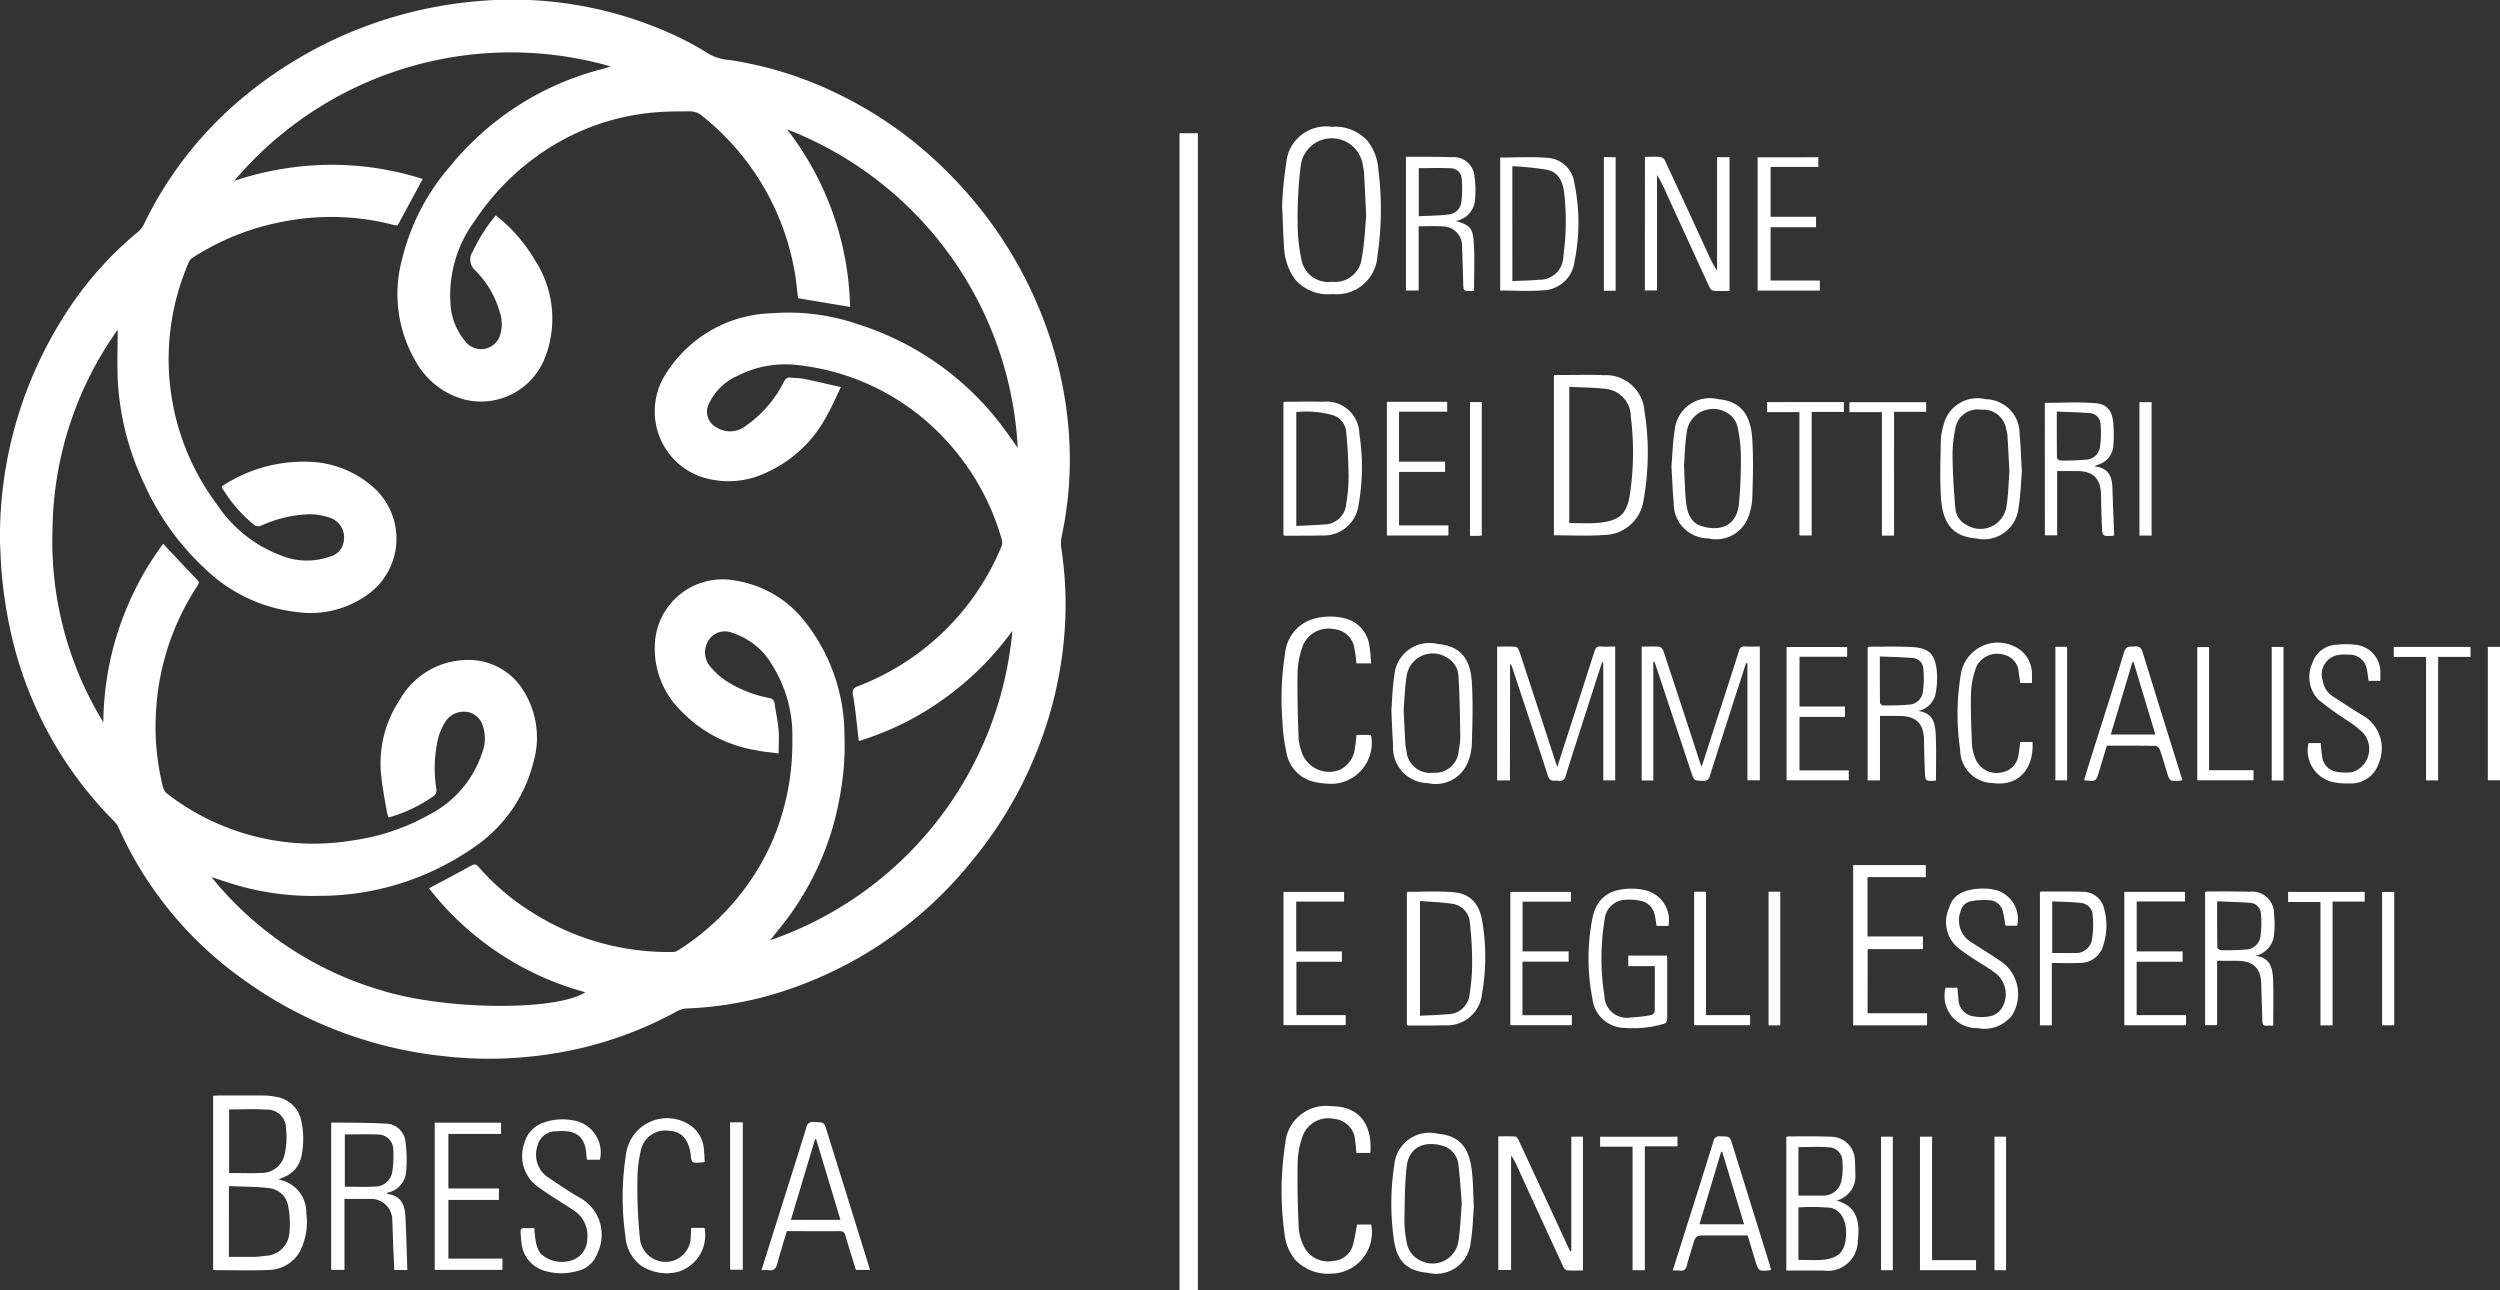 <svg xmlns="http://www.w3.org/2000/svg" width="112.807" height="58.22" viewBox="0 0 112.807 58.22">
  <rect x="0" y="0" width="112.807" height="58.22" fill="#333333" stroke="none"/>
  <g id="Raggruppa_119" data-name="Raggruppa 119" transform="translate(-83.319 -130.552)">
    <path id="Tracciato_54" data-name="Tracciato 54" d="M83.319,155.059A18.585,18.585,0,0,1,86.755,144a15.982,15.982,0,0,1,2.785-2.981,1.067,1.067,0,0,0,.272-.346,17.052,17.052,0,0,1,4.208-5.5,19.035,19.035,0,0,1,10.7-4.554,17.5,17.5,0,0,1,9.121,1.563,14.092,14.092,0,0,1,1.491.819,2.182,2.182,0,0,0,.9.257,16.8,16.8,0,0,1,4.761,1.466,17.982,17.982,0,0,1,4.985,3.5,18.869,18.869,0,0,1,4.628,7.3,17.782,17.782,0,0,1,.914,4.218,16.443,16.443,0,0,1-.3,5.03,1.7,1.7,0,0,0,0,.593,16.835,16.835,0,0,1,.149,3.5,17.919,17.919,0,0,1-.951,4.744,18.487,18.487,0,0,1-3.3,5.861,18.072,18.072,0,0,1-9.321,6.064,16.306,16.306,0,0,1-3.508.525.951.951,0,0,0-.4.112,17.176,17.176,0,0,1-5.7,1.936,18.22,18.22,0,0,1-5.071.076,18.749,18.749,0,0,1-8.855-3.458,16.817,16.817,0,0,1-5.593-6.825,1.054,1.054,0,0,0-.211-.3,17.393,17.393,0,0,1-4.716-8.818c-.14-.659-.238-1.33-.313-2S83.344,155.445,83.319,155.059ZM129,159.017a13.531,13.531,0,0,1-3.094,3.072,13.034,13.034,0,0,1-3.836,1.9c-.086-.713-.143-1.4-.262-2.067-.048-.271.043-.334.254-.418a11.41,11.41,0,0,0,6.431-6.258.528.528,0,0,0,.034-.332,11.025,11.025,0,0,0-2.524-4.5,10.641,10.641,0,0,0-6.663-3.386,4.737,4.737,0,0,0-2.746.484,2.551,2.551,0,0,0-1.273,1.23.8.8,0,0,0,.335,1.1,1.148,1.148,0,0,0,1.336-.089,5.312,5.312,0,0,0,1.7-1.978c.076-.134.151-.2.307-.184.2.024.4.016.6.056.535.11,1.066.238,1.662.372-.22.454-.385.846-.593,1.213a5.76,5.76,0,0,1-2.71,2.616,3.942,3.942,0,0,1-3.115.179,3.131,3.131,0,0,1-1.432-4.681,5.834,5.834,0,0,1,4.778-2.661,9.583,9.583,0,0,1,3.85.5A13.079,13.079,0,0,1,128.4,149.6c.29.371.555.761.842,1.157a16.328,16.328,0,0,0-10.41-14.369,13.589,13.589,0,0,1,2.846,8.013l-2.347-.392c-.058-.439-.092-.889-.18-1.329a11.51,11.51,0,0,0-4.2-6.94.821.821,0,0,0-.473-.163c-.542,0-1.086,0-1.625.048a10.6,10.6,0,0,0-4.163,1.251,11.175,11.175,0,0,0-3.946,3.636,5.651,5.651,0,0,0-1.1,3.722,2.887,2.887,0,0,0,.653,1.7.9.9,0,0,0,1.6-.3,1.631,1.631,0,0,0,.023-.811,4.356,4.356,0,0,0-1.161-2.074.64.64,0,0,1-.106-.849,7.5,7.5,0,0,1,1.037-1.63c.133.111.25.2.361.3a7.264,7.264,0,0,1,1.408,1.723,4.841,4.841,0,0,1,.453,4.393,3.1,3.1,0,0,1-3.641,1.893,3.563,3.563,0,0,1-2.167-1.677,6,6,0,0,1-.633-4.688,9.941,9.941,0,0,1,2.129-4.123,13.015,13.015,0,0,1,6.93-4.434c.1-.026.2-.063.343-.108a16.34,16.34,0,0,0-16.986,5.165,13.915,13.915,0,0,1,4.255-.725,13.467,13.467,0,0,1,4.252.64l-1.137,2.1c-.064-.011-.139-.017-.21-.036a11.141,11.141,0,0,0-4.67-.191,11.466,11.466,0,0,0-4.359,1.673.464.464,0,0,0-.176.2,10.96,10.96,0,0,0,1.3,10.986,5.968,5.968,0,0,0,2.8,2.233,3.111,3.111,0,0,0,2.274.07.824.824,0,0,0,.621-.74.934.934,0,0,0-.577-.992,2.888,2.888,0,0,0-.994-.176,5.718,5.718,0,0,0-2.176.52.335.335,0,0,1-.282-.02,6.433,6.433,0,0,1-1.486-1.726c.021-.029.027-.047.04-.055a6.669,6.669,0,0,1,4.115-1.075,4.568,4.568,0,0,1,2.6,1.063,3.1,3.1,0,0,1,.024,4.77,4.4,4.4,0,0,1-3.386.936,7.072,7.072,0,0,1-4.158-1.969,11.8,11.8,0,0,1-2.737-3.83,12.366,12.366,0,0,1-1.185-4.625c-.035-.754-.006-1.512-.006-2.313a15.806,15.806,0,0,0-2.94,8.992,15.633,15.633,0,0,0,2.293,8.72,13.7,13.7,0,0,1,2.7-8.054c.523.555,1.029,1.1,1.545,1.634.111.115.049.187-.011.28a11.4,11.4,0,0,0-1.842,5.439,11.13,11.13,0,0,0,.307,3.651.518.518,0,0,0,.181.271,10.787,10.787,0,0,0,8.359,2.111,9.835,9.835,0,0,0,3.533-1.2,4.822,4.822,0,0,0,2.319-2.749,1.788,1.788,0,0,0-.021-1.366.942.942,0,0,0-.471-.437.987.987,0,0,0-1.208.465,2.57,2.57,0,0,0-.274.639,5.919,5.919,0,0,0-.088,2.338.343.343,0,0,1-.079.271,6.463,6.463,0,0,1-2.077,1,1.474,1.474,0,0,1-.074-.22c-.09-.542-.2-1.082-.256-1.627a5.152,5.152,0,0,1,.832-3.46,3.529,3.529,0,0,1,2.9-1.793,2.9,2.9,0,0,1,2.551,1.184,3.976,3.976,0,0,1,.576,3.441,6.542,6.542,0,0,1-2.757,3.875,12.145,12.145,0,0,1-6.85,2.137,12.3,12.3,0,0,1-4.264-.633c-.217-.072-.435-.141-.652-.212a15.428,15.428,0,0,0,7.68,5.114c2.91.9,7.9.931,9.191.081a13.349,13.349,0,0,1-7.055-4.69c.63-.336,1.266-.664,1.889-1.015.159-.09.238-.08.351.053a10.509,10.509,0,0,0,2.378,2.027,11.452,11.452,0,0,0,6.362,1.81.461.461,0,0,0,.236-.06,11.14,11.14,0,0,0,4.271-4.93,11.324,11.324,0,0,0,.908-4.61,5.978,5.978,0,0,0-.916-3.358,3.183,3.183,0,0,0-1.773-1.434.876.876,0,0,0-1.01.219,1,1,0,0,0-.038,1.255,3.43,3.43,0,0,0,.77.7,5.543,5.543,0,0,0,1.921.756c.139.03.222.08.243.234.055.4.144.788.179,1.185.031.345.006.694.006,1.084-.376-.052-.709-.076-1.032-.148a6.028,6.028,0,0,1-3.36-1.759,3.941,3.941,0,0,1-1.176-3.255,3.06,3.06,0,0,1,3.619-2.638,4.952,4.952,0,0,1,3.109,1.819,8.274,8.274,0,0,1,1.809,5.171,12.157,12.157,0,0,1-.194,2.668,12.968,12.968,0,0,1-2.323,5.507c-.264.362-.554.705-.838,1.065A16.32,16.32,0,0,0,129,159.017Z" fill="#fff"/>
    <path id="Tracciato_55" data-name="Tracciato 55" d="M398.057,218.231h-.828V166.026h.828Z" transform="translate(-260.687 -29.46)" fill="#fff"/>
    <path id="Tracciato_56" data-name="Tracciato 56" d="M143,425.887a1.5,1.5,0,0,1,1.25,1.515,2.907,2.907,0,0,1-.3,1.747,1.643,1.643,0,0,1-1.44.815c-.793.034-1.589.009-2.383.008a.325.325,0,0,1-.08-.024v-7.842c.076-.005.148-.014.22-.014.677,0,1.355-.005,2.032,0a3.07,3.07,0,0,1,.6.064,1.359,1.359,0,0,1,1.133,1.123,3.76,3.76,0,0,1,.006,1.515,1.28,1.28,0,0,1-.849,1C143.133,425.819,143.084,425.848,143,425.887Zm-2.243,3.485c.411,0,.8,0,1.179,0a4.367,4.367,0,0,0,.473-.048,1.111,1.111,0,0,0,1.074-.983,4.015,4.015,0,0,0-.043-1.211.979.979,0,0,0-.816-.851c-.613-.082-1.239-.068-1.866-.1Zm.011-6.651v2.87h.243c.392,0,.786.019,1.177-.006a1.053,1.053,0,0,0,1.088-.858,3.465,3.465,0,0,0,.06-1.138.851.851,0,0,0-.923-.86C141.877,422.69,141.334,422.721,140.771,422.721Z" transform="translate(-47.11 -242.108)" fill="#fff"/>
    <path id="Tracciato_57" data-name="Tracciato 57" d="M520.753,303.3v5.352h-.525v-6.041c.276,0,.543-.013.806.009.065.005.15.111.176.188q.812,2.455,1.612,4.915c.028.084.059.168.111.313l.644-1.993c.348-1.078.7-2.155,1.04-3.236a.237.237,0,0,1,.283-.2c.215.011.43,0,.66,0v6.036H525v-5.276l-.064-.011q-.231.717-.462,1.433c-.392,1.222-.787,2.442-1.172,3.666a.258.258,0,0,1-.3.211c-.409-.009-.409,0-.539-.39l-1.6-4.816c-.02-.06-.042-.12-.064-.18Z" transform="translate(-362.832 -142.882)" fill="#fff"/>
    <path id="Tracciato_58" data-name="Tracciato 58" d="M482.338,308.637h-.576V302.6c.289,0,.571-.015.85.012.064.006.136.149.166.241q.813,2.469,1.616,4.942c.021.063.043.125.081.233l.63-1.953c.35-1.086.7-2.172,1.047-3.26.05-.159.114-.236.293-.221.207.018.417,0,.644,0v6.04h-.539v-5.317l-.053-.01c-.148.455-.3.91-.443,1.366-.4,1.253-.811,2.505-1.2,3.762a.27.27,0,0,1-.345.216c-.175-.019-.363.069-.454-.212-.525-1.634-1.072-3.262-1.611-4.892a.389.389,0,0,0-.1-.179Z" transform="translate(-330.887 -142.87)" fill="#fff"/>
    <path id="Tracciato_59" data-name="Tracciato 59" d="M496.87,237.557v-7.233h.635c.535,0,1.071-.017,1.605.01a1.749,1.749,0,0,1,1.848,1.645,11.413,11.413,0,0,1,.11,2.77,10.4,10.4,0,0,1-.152,1.212,1.815,1.815,0,0,1-1.773,1.583C498.4,237.6,497.642,237.557,496.87,237.557Zm.693-6.7v6.148c.434,0,.853.029,1.267-.006.942-.079,1.309-.361,1.453-1.189a12.886,12.886,0,0,0,.057-3.6,1.259,1.259,0,0,0-1.093-1.253C498.7,230.886,498.137,230.892,497.563,230.859Z" transform="translate(-343.434 -82.852)" fill="#fff"/>
    <path id="Tracciato_60" data-name="Tracciato 60" d="M424.544,167.835a16.464,16.464,0,0,1,.186-1.894,1.8,1.8,0,0,1,2.05-1.627,1.953,1.953,0,0,1,1.617.638,2.3,2.3,0,0,1,.483,1.243,14.493,14.493,0,0,1-.038,3.97,1.84,1.84,0,0,1-2.025,1.694,1.954,1.954,0,0,1-1.7-.674,2.657,2.657,0,0,1-.486-1.451C424.586,169.187,424.579,168.635,424.544,167.835Zm3.793.508c-.04-.834-.066-1.409-.1-1.984a1.731,1.731,0,0,0-.047-.271,1.414,1.414,0,0,0-2.8-.075,18.514,18.514,0,0,0-.146,2.643,7.591,7.591,0,0,0,.169,1.636,1.231,1.231,0,0,0,1.379,1.014,1.211,1.211,0,0,0,1.338-1.03C428.263,169.557,428.29,168.82,428.337,168.343Z" transform="translate(-283.371 -28.039)" fill="#fff"/>
    <path id="Tracciato_61" data-name="Tracciato 61" d="M485.357,438.133v-5.156h.526v6.039c-.239,0-.479.012-.716-.008-.064-.005-.143-.1-.176-.169q-1.055-2.282-2.1-4.569a2.073,2.073,0,0,0-.252-.441v5.165h-.577v-6.03c.262,0,.519-.012.772.009.059,0,.124.118.159.193q1.107,2.381,2.208,4.766c.034.073.07.144.105.215Z" transform="translate(-331.136 -251.136)" fill="#fff"/>
    <path id="Tracciato_62" data-name="Tracciato 62" d="M521.094,172.268c.247,0,.481-.014.711.008a.324.324,0,0,1,.2.178q.978,2.1,1.943,4.2a4.894,4.894,0,0,0,.4.748v-5.118h.563v6.036c-.248,0-.489.012-.728-.008-.065-.006-.146-.1-.179-.168q-1-2.17-1.991-4.344a5.816,5.816,0,0,0-.374-.715V178.3h-.548Z" transform="translate(-363.551 -34.64)" fill="#fff"/>
    <path id="Tracciato_63" data-name="Tracciato 63" d="M172.07,432.719v3.2h-.6V429.3c.011-.01.023-.031.035-.031.8.013,1.6.006,2.4.05a.909.909,0,0,1,.919.837,5.986,5.986,0,0,1,.025,1.365,1.053,1.053,0,0,1-.875.923c.039.031.057.057.077.06.561.077.737.477.764.961.046.815.062,1.632.091,2.46h-.588c-.019-.422-.04-.844-.057-1.266-.014-.332-.013-.665-.036-1a.947.947,0,0,0-1-.939C172.858,432.714,172.482,432.719,172.07,432.719Zm.016-2.91v2.357c.466,0,.917.021,1.365-.006a.782.782,0,0,0,.78-.716,4.06,4.06,0,0,0,.039-.946.672.672,0,0,0-.645-.683C173.119,429.789,172.61,429.808,172.086,429.808Z" transform="translate(-73.207 -248.067)" fill="#fff"/>
    <path id="Tracciato_64" data-name="Tracciato 64" d="M427.785,430.312h.636a1.863,1.863,0,0,1-1.8,2.216,2.025,2.025,0,0,1-1.641-.641,2.192,2.192,0,0,1-.47-1.17,13.873,13.873,0,0,1,.032-4.044,1.847,1.847,0,0,1,2.075-1.7c1.3,0,1.86.854,1.765,2.108h-.628c-.019-.184-.028-.366-.057-.545a1.038,1.038,0,0,0-.936-.99,1.237,1.237,0,0,0-1.408.713,3.737,3.737,0,0,0-.249,1.189c-.021,1.01,0,2.022.048,3.031a2.258,2.258,0,0,0,.248.854,1.218,1.218,0,0,0,1.291.624.99.99,0,0,0,.929-.816C427.69,430.884,427.727,430.61,427.785,430.312Z" transform="translate(-283.23 -244.506)" fill="#fff"/>
    <path id="Tracciato_65" data-name="Tracciato 65" d="M428.473,296.729h-.661c-.029-.215-.042-.43-.09-.637a1.017,1.017,0,0,0-.926-.909,1.249,1.249,0,0,0-1.39.71,3.744,3.744,0,0,0-.252,1.189c-.022,1.01.009,2.022.044,3.032a2.522,2.522,0,0,0,.178.723,1.313,1.313,0,0,0,1.671.7,1.234,1.234,0,0,0,.7-1.051c.033-.17.045-.345.068-.53h.65a1.848,1.848,0,0,1-1.687,2.206,3.78,3.78,0,0,1-.868-.083,1.653,1.653,0,0,1-1.269-1.37,8.357,8.357,0,0,1-.175-1.412,12.967,12.967,0,0,1,.123-3.023,1.788,1.788,0,0,1,1.3-1.558,2.725,2.725,0,0,1,1.41-.016,1.465,1.465,0,0,1,1.1,1.288C428.443,296.219,428.449,296.461,428.473,296.729Z" transform="translate(-283.283 -136.243)" fill="#fff"/>
    <path id="Tracciato_66" data-name="Tracciato 66" d="M577.159,367.464h2.684v.546h-3.335v-7.231h3.276v.543h-2.628V364h2.5v.572h-2.495Z" transform="translate(-409.569 -191.192)" fill="#fff"/>
    <path id="Tracciato_67" data-name="Tracciato 67" d="M560.992,435.875c.885.264,1.066.892.952,1.832a1.354,1.354,0,0,1-1.562,1.328H558.72V433.01a.3.3,0,0,1,.087-.027c.635,0,1.271-.01,1.905.015a1.088,1.088,0,0,1,1.105,1.1c.013.182.014.366.014.549A1.13,1.13,0,0,1,560.992,435.875Zm-1.726,2.681c.368,0,.711.023,1.051,0,.78-.062,1.079-.391,1.1-1.167.017-.624-.247-1.117-.737-1.188a9.937,9.937,0,0,0-1.413-.014Zm0-2.9h.93c.067,0,.134,0,.2,0a.826.826,0,0,0,.808-.663,3,3,0,0,0,.047-.869.632.632,0,0,0-.615-.648c-.452-.038-.911-.009-1.37-.009Z" transform="translate(-394.797 -251.154)" fill="#fff"/>
    <path id="Tracciato_68" data-name="Tracciato 68" d="M290.881,435.847h-.633c-.156-.508-.32-1.021-.469-1.539-.043-.149-.1-.214-.266-.212-.786.01-1.572,0-2.38,0-.146.49-.3.972-.429,1.461-.06.23-.161.343-.408.3a1.94,1.94,0,0,0-.307,0c.187-.6.367-1.165.546-1.735.494-1.566.993-3.13,1.477-4.7a.292.292,0,0,1,.347-.25c.452.015.454,0,.586.429q.951,3.055,1.9,6.11C290.859,435.753,290.867,435.793,290.881,435.847Zm-3.566-2.26h2.236l-1.095-3.637-.049-.006Z" transform="translate(-168.309 -247.992)" fill="#fff"/>
    <path id="Tracciato_69" data-name="Tracciato 69" d="M222.481,433.364a5.951,5.951,0,0,0,.082.677,1.333,1.333,0,0,0,.206.475,1.425,1.425,0,0,0,1.446.286,1.011,1.011,0,0,0,.656-.946,1.346,1.346,0,0,0-.629-1.306c-.515-.341-1.048-.656-1.547-1.018a1.71,1.71,0,0,1-.665-1.992,1.331,1.331,0,0,1,.864-.936,2.55,2.55,0,0,1,1.359-.1,1.467,1.467,0,0,1,1.19,1.773h-.579a2.083,2.083,0,0,1-.035-.223c-.045-.932-.592-1.125-1.326-1.06a.849.849,0,0,0-.875.65,1.243,1.243,0,0,0,.4,1.377c.493.329.981.668,1.494.964a1.9,1.9,0,0,1,.827,2.466,1.272,1.272,0,0,1-.968.86,2.632,2.632,0,0,1-1.41-.015,1.44,1.44,0,0,1-1.064-1.261c-.026-.156-.026-.315-.043-.473s.049-.212.2-.2C222.2,433.372,222.332,433.364,222.481,433.364Z" transform="translate(-115.054 -247.395)" fill="#fff"/>
    <path id="Tracciato_70" data-name="Tracciato 70" d="M424.884,243.454v-5.993a.4.4,0,0,1,.1-.026c.56,0,1.121-.019,1.681,0a1.486,1.486,0,0,1,1.646,1.463,9.6,9.6,0,0,1-.037,3.19,1.581,1.581,0,0,1-1.649,1.381c-.551.014-1.1.009-1.655.012A.321.321,0,0,1,424.884,243.454Zm.58-.415c.421-.022.828-.032,1.233-.067a1,1,0,0,0,1.018-.922,7.293,7.293,0,0,0,.109-1.269c-.007-.666-.042-1.333-.11-2a.867.867,0,0,0-.578-.732,4.418,4.418,0,0,0-1.672-.149Z" transform="translate(-283.653 -88.755)" fill="#fff"/>
    <path id="Tracciato_71" data-name="Tracciato 71" d="M457.736,373.848v-5.979c.019-.017.031-.037.043-.037.693,0,1.39-.042,2.077.021.761.069,1.178.529,1.3,1.422a9.606,9.606,0,0,1-.03,3.163,1.579,1.579,0,0,1-1.693,1.416c-.526.017-1.053.011-1.58.014A.806.806,0,0,1,457.736,373.848Zm.591-5.6v5.177c.42-.022.82-.031,1.217-.067a1.006,1.006,0,0,0,1.028-.939,9,9,0,0,0,.109-1.394,16.2,16.2,0,0,0-.105-1.82.911.911,0,0,0-.815-.834C459.294,368.3,458.819,368.287,458.327,368.247Z" transform="translate(-310.935 -197.039)" fill="#fff"/>
    <path id="Tracciato_72" data-name="Tracciato 72" d="M459.716,175.178c.649.19.778.32.817,1.047.038.69.008,1.384.008,2.1a.335.335,0,0,1-.084.012c-.4.012-.4.012-.407-.386-.014-.534-.029-1.069-.05-1.6a.879.879,0,0,0-.859-.927c-.356-.028-.716-.005-1.1-.005v2.9h-.574v-6.035c.234,0,.457,0,.68,0,.46,0,.92,0,1.38.016a.946.946,0,0,1,1.036.9,4.431,4.431,0,0,1,.024.973A1.048,1.048,0,0,1,459.716,175.178Zm-1.67-.213c.456-.024.9-.026,1.332-.077a.637.637,0,0,0,.589-.564,4.834,4.834,0,0,0,.016-1.063.5.5,0,0,0-.491-.46c-.479-.022-.959-.006-1.446-.006Z" transform="translate(-310.708 -34.656)" fill="#fff"/>
    <path id="Tracciato_73" data-name="Tracciato 73" d="M670.712,370.934v2.906h-.543v-6.007a.526.526,0,0,1,.115-.026c.627,0,1.255-.007,1.881.014a.984.984,0,0,1,1.113,1,4.048,4.048,0,0,1,.008.85,1.08,1.08,0,0,1-.854,1.042c.7.072.788.58.806,1.106.023.667.006,1.335.006,2.045-.057,0-.17-.007-.282,0-.154.012-.206-.057-.209-.2-.013-.543-.039-1.085-.047-1.628-.011-.759-.346-1.1-1.109-1.1Zm0-2.684c0,.731,0,1.407.008,2.083,0,.046.117.128.18.128.359,0,.719,0,1.076-.033a.681.681,0,0,0,.69-.58,4.48,4.48,0,0,0,.02-1.062.512.512,0,0,0-.49-.465C671.713,368.284,671.229,368.274,670.71,368.251Z" transform="translate(-487.35 -197.03)" fill="#fff"/>
    <path id="Tracciato_74" data-name="Tracciato 74" d="M627.518,237.681c.777,0,1.539-.046,2.292.016.515.042.738.336.793.852a5.99,5.99,0,0,1,.01,1.022.968.968,0,0,1-.733.913,1.069,1.069,0,0,0-.124.064c.6.059.793.42.81.931.024.724.054,1.449.081,2.168-.025.015-.038.029-.052.03-.47.032-.478.033-.5-.433s-.034-.919-.04-1.379c-.01-.766-.345-1.106-1.1-1.106h-.881v2.9h-.554Zm.54.393c0,.729,0,1.4.007,2.079,0,.047.1.132.152.132a11.152,11.152,0,0,0,1.149-.039.661.661,0,0,0,.642-.572,4.745,4.745,0,0,0,.022-1.062.513.513,0,0,0-.487-.467C629.061,238.106,628.578,238.1,628.058,238.073Z" transform="translate(-451.931 -88.952)" fill="#fff"/>
    <path id="Tracciato_75" data-name="Tracciato 75" d="M509.682,368.739h-.535c-.027-.166-.042-.323-.078-.475a.812.812,0,0,0-.691-.669,2.4,2.4,0,0,0-.72-.028.969.969,0,0,0-.852.866,10.863,10.863,0,0,0-.012,3.468,1.015,1.015,0,0,0,1.2.968,6.578,6.578,0,0,0,.917-.11.225.225,0,0,0,.151-.153c.01-.675.007-1.351.007-2.054h-1.2v-.476h1.745c.005.086.014.159.014.232,0,.862,0,1.724,0,2.586,0,.161-.04.239-.2.276a4.953,4.953,0,0,1-1.709.171,1.481,1.481,0,0,1-1.464-1.305,9.449,9.449,0,0,1-.009-3.611c.213-1.125,1.012-1.418,1.982-1.36a2.238,2.238,0,0,1,.347.051A1.383,1.383,0,0,1,509.682,368.739Z" transform="translate(-351.079 -196.406)" fill="#fff"/>
    <path id="Tracciato_76" data-name="Tracciato 76" d="M583.446,308.671a.279.279,0,0,1-.056.008c-.415.019-.424.02-.443-.394-.022-.467-.034-.935-.039-1.4-.009-.79-.344-1.128-1.134-1.128h-.854v2.908h-.556v-6.006a.4.4,0,0,1,.105-.027c.619,0,1.239-.014,1.857.013.783.034,1.071.291,1.156,1.062a3.887,3.887,0,0,1-.051,1.045,1.012,1.012,0,0,1-.8.781c.747.082.787.641.809,1.179C583.466,307.349,583.446,307.993,583.446,308.671Zm-2.533-5.6c0,.728,0,1.412.007,2.1,0,.04.1.114.146.113.384,0,.77,0,1.152-.039a.656.656,0,0,0,.635-.551,4.659,4.659,0,0,0,.022-1.088.505.505,0,0,0-.49-.464C581.9,303.1,581.422,303.094,580.913,303.072Z" transform="translate(-412.771 -142.899)" fill="#fff"/>
    <path id="Tracciato_77" data-name="Tracciato 77" d="M482.573,178.383v-6c.721,0,1.432-.045,2.136.013a1.3,1.3,0,0,1,1.209,1.132,8.763,8.763,0,0,1,.006,3.557,1.475,1.475,0,0,1-1.454,1.291C483.847,178.423,483.218,178.383,482.573,178.383Zm.549-.427c.413-.019.8-.02,1.192-.06a1.065,1.065,0,0,0,1.108-1.062,11.364,11.364,0,0,0,.045-2.8c-.053-.5-.223-.985-.781-1.1a14.088,14.088,0,0,0-1.565-.161Z" transform="translate(-331.561 -34.722)" fill="#fff"/>
    <path id="Tracciato_78" data-name="Tracciato 78" d="M603.387,240c-.041.469-.054,1.073-.155,1.662a1.568,1.568,0,0,1-1.918,1.35c-1.194-.089-1.515-.867-1.578-1.862-.053-.848-.02-1.7-.006-2.553a2.831,2.831,0,0,1,.119-.688,1.569,1.569,0,0,1,1.908-1.175,1.547,1.547,0,0,1,1.527,1.582C603.339,238.831,603.349,239.35,603.387,240Zm-.562,0c-.034-.631-.059-1.131-.089-1.631a1.536,1.536,0,0,0-.052-.27,1.04,1.04,0,0,0-1.125-.891,1.015,1.015,0,0,0-1.177.876,5.653,5.653,0,0,0-.123,1.239c.014.789.058,1.58.13,2.366a.908.908,0,0,0,.5.715,1.185,1.185,0,0,0,1.8-.817C602.783,241.024,602.788,240.443,602.825,240Z" transform="translate(-428.836 -88.167)" fill="#fff"/>
    <path id="Tracciato_79" data-name="Tracciato 79" d="M528.154,239.759c.04-.467.054-1.054.147-1.628a1.593,1.593,0,0,1,1.98-1.39c1.138.1,1.463.885,1.52,1.812.054.881.029,1.768,0,2.651a2.732,2.732,0,0,1-.2.9,1.551,1.551,0,0,1-1.793.915,1.568,1.568,0,0,1-1.552-1.614C528.205,240.9,528.191,240.386,528.154,239.759Zm.565-.035c.032.632.038,1.117.087,1.6s.175.976.7,1.14c.776.241,1.581.06,1.694-1.007a21.566,21.566,0,0,0,.084-2.248,6.274,6.274,0,0,0-.136-1.163.97.97,0,0,0-.468-.681,1.2,1.2,0,0,0-1.825.791C528.762,238.717,528.755,239.3,528.719,239.724Z" transform="translate(-369.414 -88.174)" fill="#fff"/>
    <path id="Tracciato_80" data-name="Tracciato 80" d="M453.6,304.9c.035-.435.044-1.014.136-1.58A1.588,1.588,0,0,1,455.7,301.9c1.168.1,1.477.864,1.53,1.715.06.947.029,1.9,0,2.851a2.392,2.392,0,0,1-.2.82,1.558,1.558,0,0,1-1.784.891,1.6,1.6,0,0,1-1.568-1.713C453.644,305.993,453.629,305.518,453.6,304.9Zm.555.011c.031.6.053,1.069.079,1.536a2.134,2.134,0,0,0,.047.271,1.076,1.076,0,0,0,1.22.99,1.061,1.061,0,0,0,1.138-1,3.343,3.343,0,0,0,.072-.62c-.015-.908-.027-1.816-.081-2.722a1.017,1.017,0,0,0-.554-.872,1.189,1.189,0,0,0-1.79.879C454.2,303.925,454.188,304.486,454.153,304.911Z" transform="translate(-307.499 -142.289)" fill="#fff"/>
    <path id="Tracciato_81" data-name="Tracciato 81" d="M457.32,435.523c-.037.443-.042,1.032-.141,1.6a1.564,1.564,0,0,1-1.932,1.392c-.984-.091-1.426-.545-1.551-1.611a11.427,11.427,0,0,1,.034-3.246,1.593,1.593,0,0,1,1.965-1.419c1.173.1,1.44.868,1.54,1.713C457.289,434.428,457.288,434.906,457.32,435.523Zm-.545-.142c-.046-.557-.073-1.115-.144-1.668a1,1,0,0,0-.6-.89c-.7-.256-1.625-.159-1.744.912-.09.809-.084,1.631-.1,2.447a4.54,4.54,0,0,0,.094.894,1.091,1.091,0,0,0,.6.871,1.184,1.184,0,0,0,1.752-.917C456.713,436.487,456.73,435.935,456.775,435.381Z" transform="translate(-307.497 -250.53)" fill="#fff"/>
    <path id="Tracciato_82" data-name="Tracciato 82" d="M252.734,430.2a.566.566,0,0,1-.1.021c-.15,0-.337.049-.44-.022-.085-.059-.077-.259-.1-.4-.11-.643-.415-.969-.939-1a1.128,1.128,0,0,0-1.3.879,5.878,5.878,0,0,0-.156,1.36,22.454,22.454,0,0,0,.112,2.6,1.164,1.164,0,0,0,1.445,1.037,1.147,1.147,0,0,0,.85-1.16c.007-.107.013-.214.021-.34h.6a1.722,1.722,0,0,1-1.26,2,2.114,2.114,0,0,1-1.586-.283,1.8,1.8,0,0,1-.724-1.35,12.374,12.374,0,0,1,.037-3.744,1.866,1.866,0,0,1,2.692-1.366,1.437,1.437,0,0,1,.817,1.259C252.725,429.859,252.724,430.026,252.734,430.2Z" transform="translate(-137.618 -247.219)" fill="#fff"/>
    <path id="Tracciato_83" data-name="Tracciato 83" d="M201.91,432.294v.516h-2.279v2.648h2.44v.508h-3.057v-6.642h2.993v.509H199.63v2.461Z" transform="translate(-96.079 -248.115)" fill="#fff"/>
    <path id="Tracciato_84" data-name="Tracciato 84" d="M642.42,308.621a.61.61,0,0,1-.1.027c-.476.032-.475.031-.611-.421-.1-.327-.193-.656-.306-.978-.026-.073-.121-.171-.186-.172-.727-.012-1.455-.008-2.206-.008-.116.384-.231.764-.346,1.144-.143.477-.143.477-.682.414.077-.254.15-.5.229-.753.529-1.675,1.068-3.348,1.578-5.029.091-.3.276-.234.472-.253s.3.049.365.26c.574,1.879,1.164,3.754,1.749,5.631C642.392,308.522,642.4,308.561,642.42,308.621Zm-2.207-5.336-.049.011-.975,3.268H641.2Z" transform="translate(-460.625 -142.869)" fill="#fff"/>
    <path id="Tracciato_85" data-name="Tracciato 85" d="M532.9,438.966c-.036.02-.043.028-.05.028-.513.042-.513.042-.663-.45-.112-.366-.221-.733-.338-1.124H530c-.5,0-.5,0-.64.483-.085.288-.182.572-.254.863-.046.187-.135.268-.329.238a2.316,2.316,0,0,0-.312,0l.443-1.4c.467-1.477.937-2.953,1.395-4.433a.267.267,0,0,1,.315-.225c.424.009.424,0,.544.388l1.674,5.392C532.855,438.8,532.876,438.882,532.9,438.966Zm-2.2-5.32-.05,0-.978,3.27h2.013Z" transform="translate(-369.669 -251.121)" fill="#fff"/>
    <path id="Tracciato_86" data-name="Tracciato 86" d="M700.854,303.639h-.531c-.024-.163-.043-.326-.072-.487a.788.788,0,0,0-.817-.695,2.607,2.607,0,0,0-.451.01.888.888,0,0,0-.732,1.155,1.038,1.038,0,0,0,.5.745c.424.267.835.555,1.267.807a1.714,1.714,0,0,1,.764,2.182,1.314,1.314,0,0,1-1.356.91,2.7,2.7,0,0,1-.744-.067,1.458,1.458,0,0,1-1.068-1.753h.548c.021.2.031.41.067.613a.777.777,0,0,0,.693.688,1.979,1.979,0,0,0,.67.008,1.091,1.091,0,0,0,.458-1.794,4.83,4.83,0,0,0-.732-.561,13.643,13.643,0,0,1-1.272-.924,1.487,1.487,0,0,1-.26-1.637,1.192,1.192,0,0,1,1.114-.831,3.243,3.243,0,0,1,.794,0,1.242,1.242,0,0,1,1.161,1.279C700.859,303.391,700.854,303.5,700.854,303.639Z" transform="translate(-510.127 -142.365)" fill="#fff"/>
    <path id="Tracciato_87" data-name="Tracciato 87" d="M604.249,368.736h-.526c-.035-.2-.063-.394-.106-.587a.661.661,0,0,0-.594-.565,3.289,3.289,0,0,0-.887.051.6.6,0,0,0-.445.465,1.158,1.158,0,0,0,.519,1.4c.458.292.919.578,1.368.885a1.8,1.8,0,0,1,.445,2.384,1.571,1.571,0,0,1-1.565.584,1.449,1.449,0,0,1-1.438-1.821h.528c.017.165.035.329.051.493a.794.794,0,0,0,.691.8,1.936,1.936,0,0,0,.835-.03.894.894,0,0,0,.47-.408,1.2,1.2,0,0,0-.326-1.513c-.346-.261-.726-.475-1.089-.714-.167-.11-.335-.222-.492-.346a1.524,1.524,0,0,1-.508-1.888c.187-.661.775-.828,1.388-.866a2.535,2.535,0,0,1,.7.058A1.36,1.36,0,0,1,604.249,368.736Z" transform="translate(-429.91 -196.411)" fill="#fff"/>
    <path id="Tracciato_88" data-name="Tracciato 88" d="M607.124,306.142h.552c.07,1.207-.636,2.011-1.777,1.853a1.507,1.507,0,0,1-1.487-1.511,10.892,10.892,0,0,1,.031-3.4,1.692,1.692,0,0,1,2.418-1.254,1.367,1.367,0,0,1,.789,1.316c.008.106,0,.212,0,.332h-.527c-.024-.164-.041-.32-.069-.474a.859.859,0,0,0-.7-.807,1.042,1.042,0,0,0-1.209.541,3.644,3.644,0,0,0-.242,1.163c-.024.784.011,1.571.042,2.356a1.977,1.977,0,0,0,.14.6,1.034,1.034,0,0,0,1.19.659.915.915,0,0,0,.774-.835C607.08,306.517,607.1,306.342,607.124,306.142Z" transform="translate(-432.645 -142.108)" fill="#fff"/>
    <path id="Tracciato_89" data-name="Tracciato 89" d="M425.467,368.36v2.247h2.06v.467h-2.051v2.408H427.7v.453h-2.806v-6.012h2.734v.437Z" transform="translate(-283.659 -197.125)" fill="#fff"/>
    <path id="Tracciato_90" data-name="Tracciato 90" d="M553.823,172.413v.437h-2.153V175.1h2.05v.467h-2.051v2.408h2.222v.453h-2.806v-6.012Z" transform="translate(-388.456 -34.764)" fill="#fff"/>
    <path id="Tracciato_91" data-name="Tracciato 91" d="M559.37,308.321h2.222v.444h-2.806v-6.012h2.734v.437h-2.149v2.247h2.05v.467H559.37Z" transform="translate(-394.852 -143.005)" fill="#fff"/>
    <path id="Tracciato_92" data-name="Tracciato 92" d="M626.753,371.041v2.813h-.538v-6.01a.176.176,0,0,1,.062-.026c.619,0,1.238-.011,1.856.01a.981.981,0,0,1,.989.8,2.849,2.849,0,0,1-.052,1.627,1.062,1.062,0,0,1-1.025.78C627.629,371.06,627.212,371.041,626.753,371.041Zm.017-.452h.254c.251,0,.5.007.752,0a.727.727,0,0,0,.792-.649,4.024,4.024,0,0,0,.029-1.016.579.579,0,0,0-.466-.584c-.449-.058-.906-.056-1.361-.079Z" transform="translate(-450.849 -197.036)" fill="#fff"/>
    <path id="Tracciato_93" data-name="Tracciato 93" d="M452.415,237.5h2.721v.445h-2.173V240.2h2.078v.462h-2.076v2.414h2.226v.456h-2.776Z" transform="translate(-306.516 -88.817)" fill="#fff"/>
    <path id="Tracciato_94" data-name="Tracciato 94" d="M485.814,371.072v2.414h2.23v.451h-2.777v-6.013H488v.441h-2.182v2.244h2.079v.463Z" transform="translate(-333.797 -197.126)" fill="#fff"/>
    <path id="Tracciato_95" data-name="Tracciato 95" d="M648.674,373.925v-6.019h2.738v.435h-2.178v2.251h2.071v.467h-2.074v2.409h2.229v.458Z" transform="translate(-469.5 -197.111)" fill="#fff"/>
    <path id="Tracciato_96" data-name="Tracciato 96" d="M512.656,433.068v.434h-1.474v5.589h-.553v-5.573h-1.464v-.449Z" transform="translate(-353.644 -251.225)" fill="#fff"/>
    <path id="Tracciato_97" data-name="Tracciato 97" d="M557.074,237.562v.446h-1.452v5.574h-.554v-5.566h-1.456v-.453Z" transform="translate(-390.555 -88.867)" fill="#fff"/>
    <path id="Tracciato_98" data-name="Tracciato 98" d="M577.515,243.606h-.546v-5.573H575.5v-.449h3.464v.435h-1.448Z" transform="translate(-408.732 -88.885)" fill="#fff"/>
    <path id="Tracciato_99" data-name="Tracciato 99" d="M722.386,303.176v5.574h-.545v-5.569h-1.456v-.452h3.463v.447Z" transform="translate(-529.052 -142.985)" fill="#fff"/>
    <path id="Tracciato_100" data-name="Tracciato 100" d="M694.273,373.943h-.546v-5.567h-1.46v-.455h3.455v.436h-1.449Z" transform="translate(-505.702 -197.124)" fill="#fff"/>
    <path id="Tracciato_101" data-name="Tracciato 101" d="M534.2,367.874h.536v5.568h1.992v.454H534.2Z" transform="translate(-374.438 -197.085)" fill="#fff"/>
    <path id="Tracciato_102" data-name="Tracciato 102" d="M670.639,308.317v.454H668.1V302.76h.534v5.557Z" transform="translate(-485.634 -143.011)" fill="#fff"/>
    <path id="Tracciato_103" data-name="Tracciato 103" d="M596.824,438.63v.453h-2.529v-6.025h.545v5.572Z" transform="translate(-424.341 -251.217)" fill="#fff"/>
    <path id="Tracciato_104" data-name="Tracciato 104" d="M277.622,429.248h.574V435.9h-.574Z" transform="translate(-161.359 -248.053)" fill="#fff"/>
    <path id="Tracciato_105" data-name="Tracciato 105" d="M745.409,302.708h.55v6.019h-.55Z" transform="translate(-549.833 -142.968)" fill="#fff"/>
    <path id="Tracciato_106" data-name="Tracciato 106" d="M717.82,373.952h-.548v-6.018h.548Z" transform="translate(-526.467 -197.135)" fill="#fff"/>
    <path id="Tracciato_107" data-name="Tracciato 107" d="M653.241,243.611h-.549v-6.019h.549Z" transform="translate(-472.836 -88.892)" fill="#fff"/>
    <path id="Tracciato_108" data-name="Tracciato 108" d="M614.642,439.092h-.522v-6.026h.522Z" transform="translate(-440.804 -251.223)" fill="#fff"/>
    <path id="Tracciato_109" data-name="Tracciato 109" d="M584.459,439.09h-.53v-6.026h.53Z" transform="translate(-415.732 -251.222)" fill="#fff"/>
    <path id="Tracciato_110" data-name="Tracciato 110" d="M630.329,302.7h.529v6.025h-.529Z" transform="translate(-454.265 -142.962)" fill="#fff"/>
    <path id="Tracciato_111" data-name="Tracciato 111" d="M553.99,367.87h.529V373.9h-.529Z" transform="translate(-390.869 -197.081)" fill="#fff"/>
    <path id="Tracciato_112" data-name="Tracciato 112" d="M688.438,308.752h-.53v-6.026h.53Z" transform="translate(-502.082 -142.982)" fill="#fff"/>
    <path id="Tracciato_113" data-name="Tracciato 113" d="M510.7,178.411h-.53v-6.026h.53Z" transform="translate(-354.479 -34.741)" fill="#fff"/>
    <path id="Tracciato_114" data-name="Tracciato 114" d="M475.067,243.579c-.063.006-.112.014-.161.015-.116,0-.232,0-.369,0v-6.038h.53Z" transform="translate(-324.887 -88.862)" fill="#fff"/>
  </g>
</svg>
